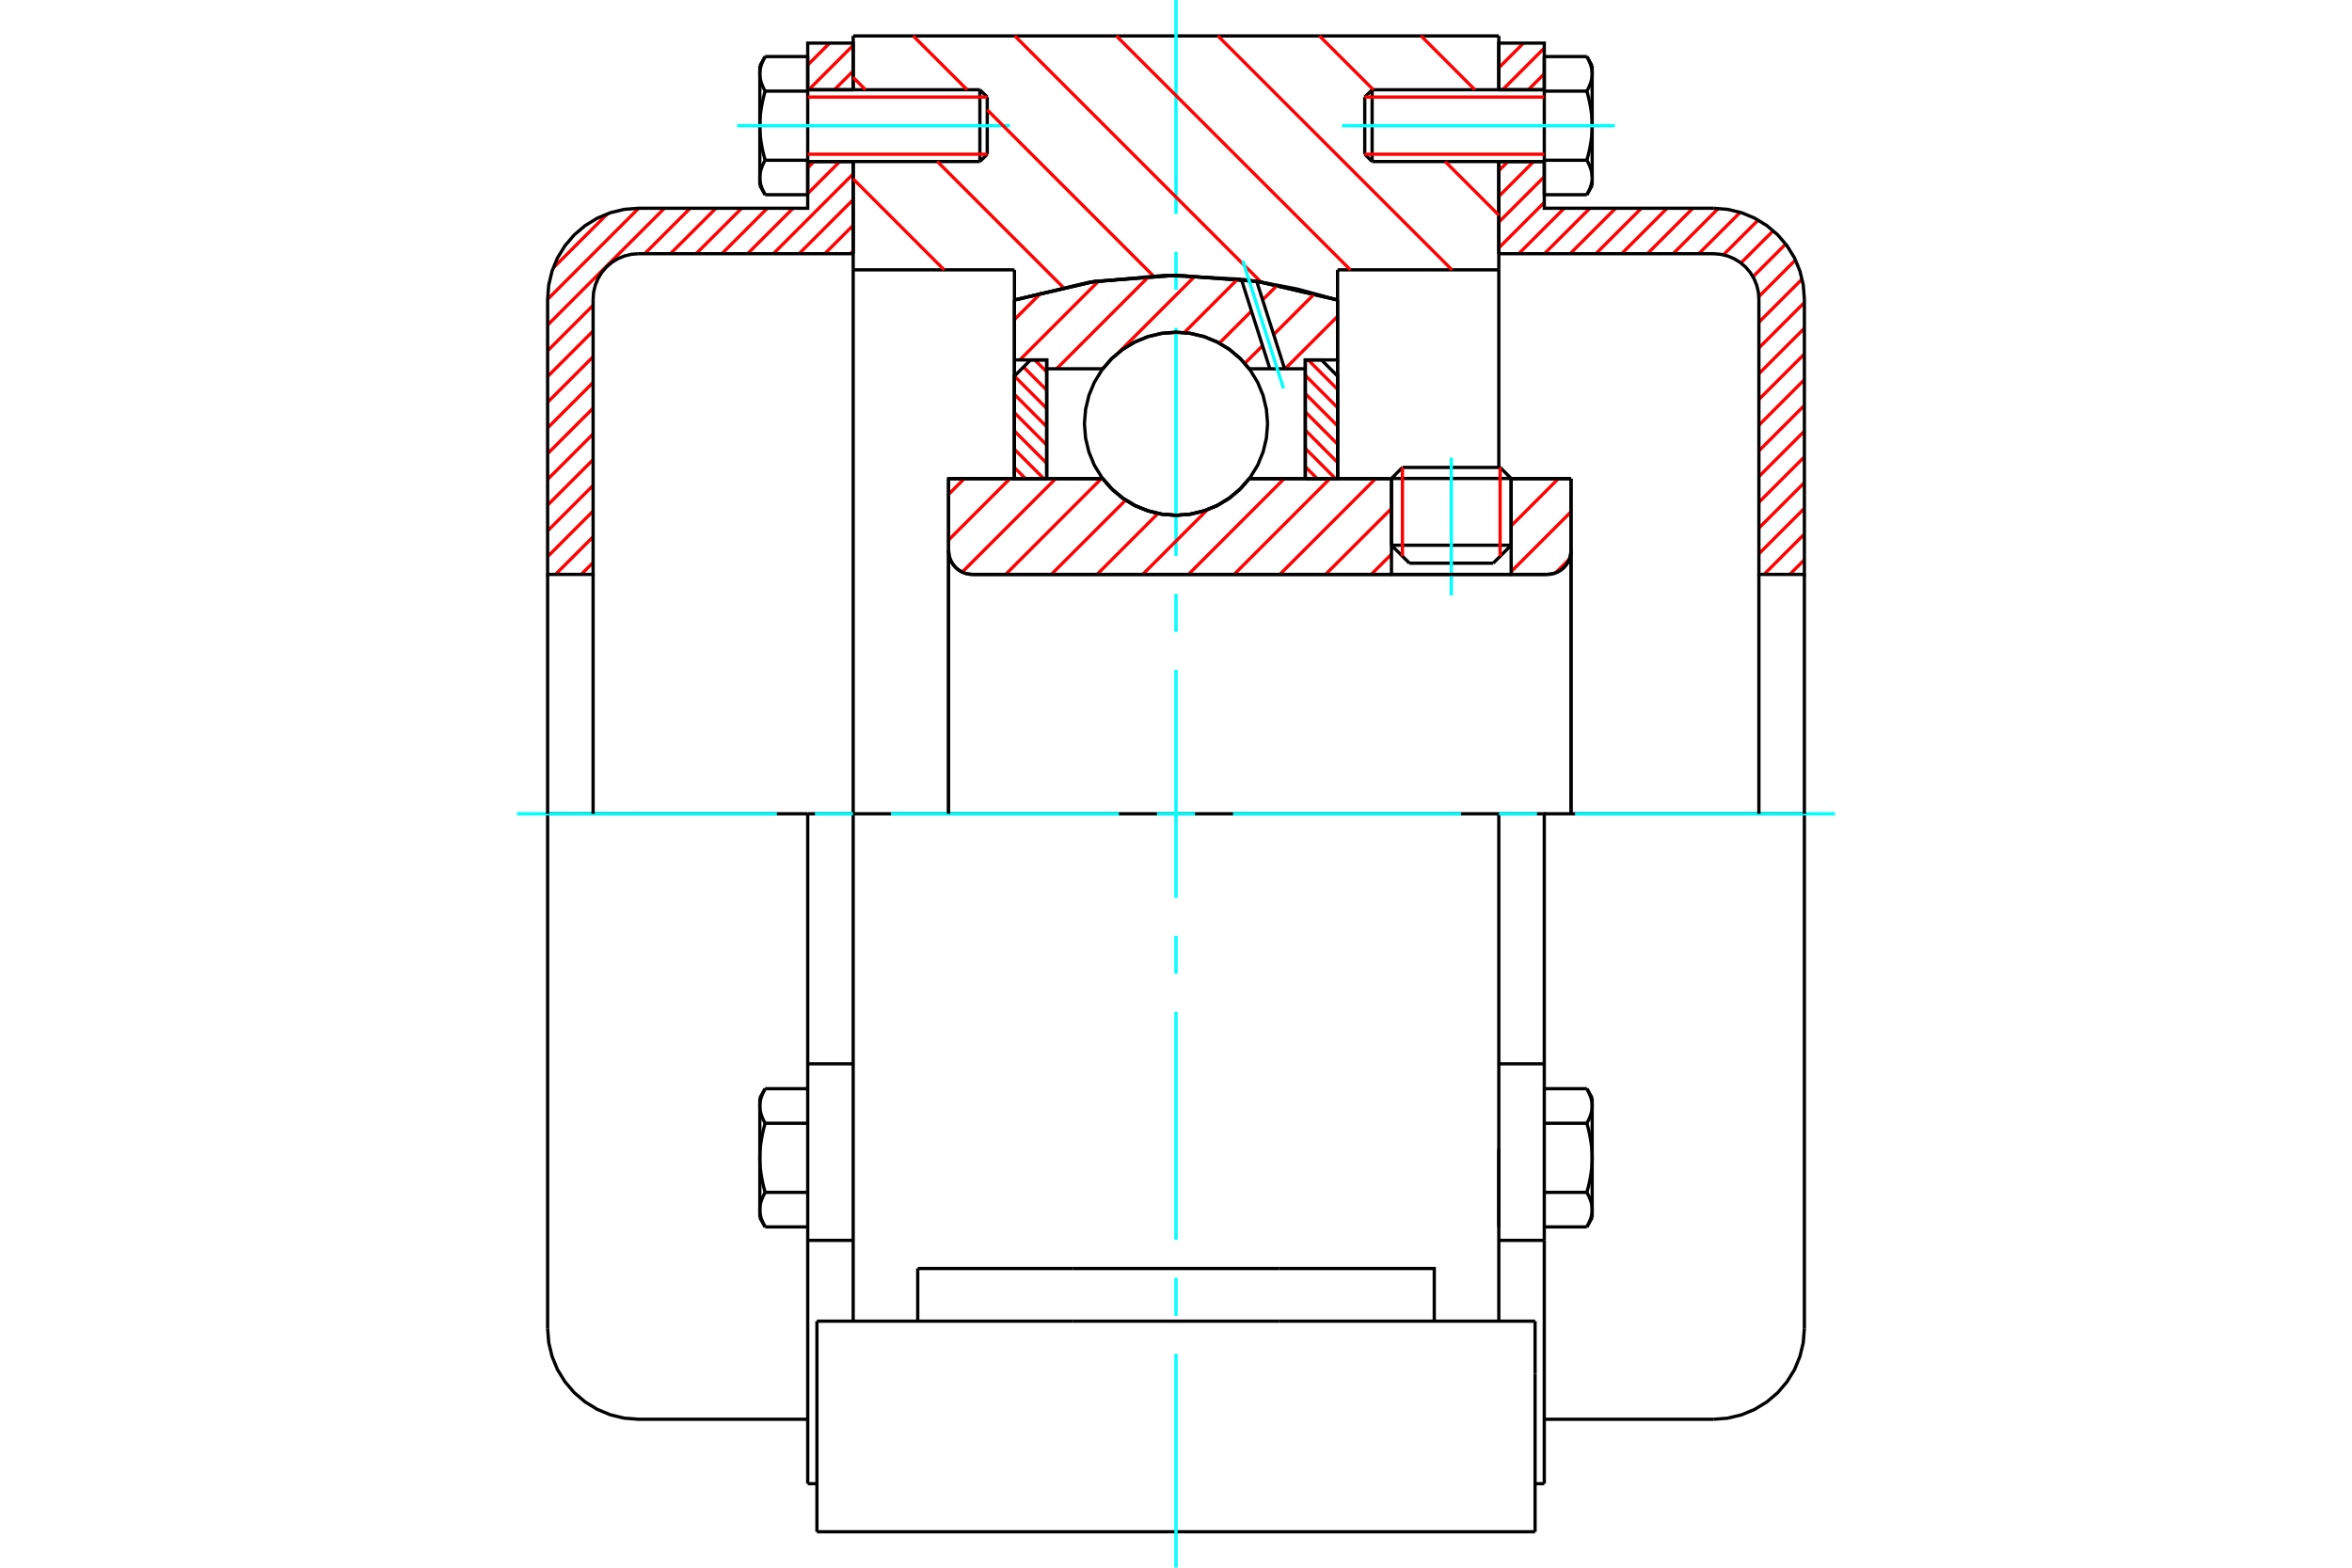 <?xml version="1.0" standalone="no"?>
<!DOCTYPE svg PUBLIC "-//W3C//DTD SVG 1.1//EN"
	"http://www.w3.org/Graphics/SVG/1.1/DTD/svg11.dtd">
<svg xmlns="http://www.w3.org/2000/svg" height="100%" width="100%" viewBox="0 0 36000 24000">
	<rect x="-1800" y="-1200" width="39600" height="26400" style="fill:#FFF"/>
	<g style="fill:none; fill-rule:evenodd" transform="matrix(1 0 0 1 0 0)">
		<g style="fill:none; stroke:#000; stroke-width:50; shape-rendering:geometricPrecision">
			<line x1="23130" y1="7325" x2="21298" y2="7325"/>
			<line x1="21466" y1="7156" x2="22961" y2="7156"/>
			<line x1="21298" y1="8347" x2="23130" y2="8347"/>
			<line x1="22855" y1="8622" x2="21573" y2="8622"/>
			<polyline points="23679,8794 23737,8789 23793,8776 23846,8754 23895,8724 23938,8687 23976,8643 24006,8594 24028,8541 24041,8485 24046,8427"/>
			<line x1="24046" y1="7328" x2="24046" y2="8427"/>
			<line x1="23130" y1="7328" x2="24046" y2="7328"/>
			<line x1="19121" y1="7328" x2="21298" y2="7328"/>
			<polyline points="16879,7328 17022,7491 17188,7629 17373,7741 17574,7822 17784,7872 18000,7889 18216,7872 18426,7822 18627,7741 18812,7629 18978,7491 19121,7328"/>
			<line x1="14519" y1="7328" x2="16879" y2="7328"/>
			<line x1="14519" y1="8427" x2="14519" y2="7328"/>
			<polyline points="14519,8427 14524,8485 14537,8541 14559,8594 14589,8643 14626,8687 14670,8724 14719,8754 14772,8776 14828,8789 14885,8794"/>
			<line x1="23679" y1="8794" x2="14885" y2="8794"/>
			<line x1="24046" y1="8427" x2="24046" y2="12458"/>
			<line x1="14519" y1="8427" x2="14519" y2="12458"/>
			<line x1="21466" y1="7156" x2="21298" y2="7325"/>
			<line x1="23130" y1="7325" x2="22961" y2="7156"/>
			<line x1="22855" y1="8622" x2="23130" y2="8347"/>
			<line x1="21298" y1="8347" x2="21573" y2="8622"/>
			<line x1="21298" y1="7325" x2="21298" y2="8347"/>
			<line x1="23130" y1="8347" x2="23130" y2="7325"/>
			<line x1="22941" y1="12458" x2="13059" y2="12458"/>
			<line x1="22941" y1="4131" x2="20473" y2="4131"/>
			<line x1="22941" y1="2473" x2="22941" y2="4131"/>
			<line x1="22941" y1="550" x2="22941" y2="1374"/>
			<line x1="13059" y1="550" x2="22941" y2="550"/>
			<line x1="13059" y1="1374" x2="13059" y2="550"/>
			<line x1="13059" y1="4131" x2="13059" y2="2473"/>
			<line x1="15527" y1="4131" x2="13059" y2="4131"/>
			<line x1="15527" y1="4593" x2="15527" y2="4131"/>
			<polyline points="20473,4593 19251,4309 18000,4214 16749,4309 15527,4593"/>
			<line x1="20473" y1="4131" x2="20473" y2="4593"/>
			<line x1="15527" y1="7328" x2="15527" y2="4593"/>
			<line x1="13059" y1="12458" x2="13059" y2="4131"/>
			<line x1="20473" y1="4593" x2="20473" y2="7328"/>
			<polyline points="13059,20226 13059,18386 13059,12458"/>
			<line x1="12504" y1="23450" x2="23496" y2="23450"/>
			<line x1="14047" y1="20226" x2="14047" y2="19420"/>
			<line x1="16419" y1="19420" x2="14047" y2="19420"/>
			<line x1="16419" y1="20226" x2="19581" y2="20226"/>
			<line x1="19581" y1="19420" x2="16419" y2="19420"/>
			<polyline points="21953,20226 21953,19420 19581,19420"/>
			<line x1="22941" y1="20226" x2="22941" y2="18386"/>
			<line x1="19581" y1="20226" x2="23496" y2="20226"/>
			<line x1="22941" y1="17590" x2="22941" y2="18784"/>
			<line x1="22941" y1="4131" x2="22941" y2="7156"/>
			<line x1="23496" y1="21032" x2="23496" y2="20226"/>
			<line x1="23496" y1="23450" x2="23496" y2="21032"/>
			<polyline points="12504,23450 12504,21032 12504,20226"/>
			<line x1="22941" y1="18386" x2="22941" y2="12458"/>
			<line x1="12504" y1="20226" x2="16419" y2="20226"/>
			<line x1="12363" y1="16286" x2="13059" y2="16286"/>
			<polyline points="12363,16286 12363,16561 12363,16630 12363,18989 12363,22714"/>
			<polyline points="11630,18518 11630,18526 11630,18533 11631,18540 11631,18548 11632,18555 11632,18562 11633,18569 11634,18576 11635,18584 11637,18591 11638,18598 11639,18605 11641,18613 11643,18620 11645,18627 11647,18635 11649,18642 11651,18650 11654,18657 11656,18665 11659,18672 11662,18680 11665,18687 11668,18695 11671,18703 11674,18710 11678,18718 11682,18726 11685,18734 11689,18742 11694,18750 11698,18758 11702,18766 11707,18775 11712,18783"/>
			<line x1="11630" y1="18641" x2="11630" y2="18518"/>
			<polyline points="11630,17725 11630,17740 11630,17754 11631,17769 11631,17783 11632,17798 11632,17812 11633,17827 11634,17841 11635,17856 11637,17870 11638,17885 11639,17899 11641,17914 11643,17928 11645,17943 11647,17958 11649,17973 11651,17987 11654,18002 11656,18017 11659,18032 11662,18047 11665,18063 11668,18078 11671,18093 11674,18109 11678,18124 11682,18140 11685,18156 11689,18172 11694,18188 11698,18204 11702,18221 11707,18237 11712,18254"/>
			<line x1="11630" y1="18518" x2="11630" y2="17725"/>
			<polyline points="11712,18254 11707,18262 11702,18271 11698,18279 11694,18287 11689,18295 11685,18303 11682,18311 11678,18319 11674,18327 11671,18334 11668,18342 11665,18350 11662,18357 11659,18365 11656,18372 11654,18380 11651,18387 11649,18395 11647,18402 11645,18410 11643,18417 11641,18424 11639,18431 11638,18439 11637,18446 11635,18453 11634,18461 11633,18468 11632,18475 11632,18482 11631,18489 11631,18497 11630,18504 11630,18511 11630,18518"/>
			<polyline points="11630,16932 11630,16939 11630,16946 11631,16954 11631,16961 11632,16968 11632,16975 11633,16983 11634,16990 11635,16997 11637,17004 11638,17012 11639,17019 11641,17026 11643,17033 11645,17041 11647,17048 11649,17056 11651,17063 11654,17070 11656,17078 11659,17085 11662,17093 11665,17101 11668,17108 11671,17116 11674,17124 11678,17132 11682,17139 11685,17147 11689,17155 11694,17163 11698,17171 11702,17180 11707,17188 11712,17196"/>
			<line x1="11630" y1="17725" x2="11630" y2="16932"/>
			<polyline points="11712,17196 11707,17213 11702,17230 11698,17246 11694,17262 11689,17278 11685,17294 11682,17310 11678,17326 11674,17342 11671,17357 11668,17372 11665,17388 11662,17403 11659,17418 11656,17433 11654,17448 11651,17463 11649,17478 11647,17493 11645,17507 11643,17522 11641,17537 11639,17551 11638,17566 11637,17580 11635,17595 11634,17609 11633,17624 11632,17638 11632,17653 11631,17667 11631,17682 11630,17696 11630,17711 11630,17725"/>
			<line x1="11630" y1="16932" x2="11630" y2="16809"/>
			<polyline points="11712,16667 11707,16676 11702,16684 11698,16692 11694,16700 11689,16708 11685,16716 11682,16724 11678,16732 11674,16740 11671,16748 11668,16756 11665,16763 11662,16771 11659,16778 11656,16786 11654,16793 11651,16801 11649,16808 11647,16816 11645,16823 11643,16830 11641,16838 11639,16845 11638,16852 11637,16859 11635,16867 11634,16874 11633,16881 11632,16888 11632,16896 11631,16903 11631,16910 11630,16917 11630,16925 11630,16932"/>
			<line x1="12363" y1="17196" x2="11712" y2="17196"/>
			<line x1="12363" y1="16667" x2="11712" y2="16667"/>
			<line x1="12363" y1="18254" x2="11712" y2="18254"/>
			<line x1="12363" y1="18783" x2="11712" y2="18783"/>
			<line x1="9774" y1="12458" x2="8382" y2="12458"/>
			<line x1="12363" y1="12458" x2="9774" y2="12458"/>
			<line x1="13059" y1="12458" x2="12363" y2="12458"/>
			<line x1="8382" y1="12458" x2="8382" y2="20336"/>
			<line x1="12363" y1="12458" x2="12363" y2="16286"/>
			<line x1="15111" y1="2361" x2="15111" y2="1486"/>
			<line x1="14998" y1="2473" x2="14998" y2="1374"/>
			<polyline points="11712,2453 11707,2461 11702,2469 11698,2477 11694,2486 11689,2494 11685,2502 11682,2509 11678,2517 11674,2525 11671,2533 11668,2541 11665,2548 11662,2556 11659,2563 11656,2571 11654,2578 11651,2586 11649,2593 11647,2601 11645,2608 11643,2615 11641,2623 11639,2630 11638,2637 11637,2645 11635,2652 11634,2659 11633,2666 11632,2673 11632,2681 11631,2688 11631,2695 11630,2702 11630,2710 11630,2717"/>
			<polyline points="11630,1924 11630,1938 11630,1953 11631,1967 11631,1982 11632,1996 11632,2011 11633,2025 11634,2040 11635,2054 11637,2069 11638,2083 11639,2098 11641,2112 11643,2127 11645,2142 11647,2156 11649,2171 11651,2186 11654,2201 11656,2216 11659,2231 11662,2246 11665,2261 11668,2276 11671,2292 11674,2307 11678,2323 11682,2339 11685,2354 11689,2370 11694,2387 11698,2403 11702,2419 11707,2436 11712,2453"/>
			<line x1="11630" y1="2717" x2="11630" y2="1924"/>
			<polyline points="11630,1130 11630,1138 11630,1145 11631,1152 11631,1159 11632,1167 11632,1174 11633,1181 11634,1188 11635,1196 11637,1203 11638,1210 11639,1217 11641,1225 11643,1232 11645,1239 11647,1247 11649,1254 11651,1261 11654,1269 11656,1276 11659,1284 11662,1291 11665,1299 11668,1307 11671,1314 11674,1322 11678,1330 11682,1338 11685,1346 11689,1354 11694,1362 11698,1370 11702,1378 11707,1386 11712,1395"/>
			<line x1="11630" y1="1924" x2="11630" y2="1130"/>
			<polyline points="11712,1395 11707,1412 11702,1428 11698,1444 11694,1461 11689,1477 11685,1493 11682,1509 11678,1524 11674,1540 11671,1556 11668,1571 11665,1586 11662,1601 11659,1617 11656,1632 11654,1647 11651,1661 11649,1676 11647,1691 11645,1706 11643,1720 11641,1735 11639,1750 11638,1764 11637,1779 11635,1793 11634,1808 11633,1822 11632,1837 11632,1851 11631,1866 11631,1880 11630,1895 11630,1909 11630,1924"/>
			<line x1="11630" y1="1130" x2="11630" y2="1008"/>
			<polyline points="11712,866 11707,874 11702,883 11698,891 11694,899 11689,907 11685,915 11682,923 11678,931 11674,939 11671,946 11668,954 11665,962 11662,969 11659,977 11656,984 11654,992 11651,999 11649,1007 11647,1014 11645,1021 11643,1029 11641,1036 11639,1043 11638,1051 11637,1058 11635,1065 11634,1072 11633,1080 11632,1087 11632,1094 11631,1101 11631,1109 11630,1116 11630,1123 11630,1130"/>
			<polyline points="11630,2717 11630,2724 11630,2732 11631,2739 11631,2746 11632,2753 11632,2760 11633,2768 11634,2775 11635,2782 11637,2789 11638,2797 11639,2804 11641,2811 11643,2819 11645,2826 11647,2833 11649,2841 11651,2848 11654,2856 11656,2863 11659,2871 11662,2878 11665,2886 11668,2893 11671,2901 11674,2909 11678,2917 11682,2924 11685,2932 11689,2940 11694,2948 11698,2957 11702,2965 11707,2973 11712,2981"/>
			<line x1="11630" y1="2840" x2="11630" y2="2717"/>
			<line x1="12363" y1="866" x2="11712" y2="866"/>
			<line x1="12363" y1="1395" x2="11712" y2="1395"/>
			<line x1="12363" y1="1395" x2="12363" y2="866"/>
			<line x1="12363" y1="2453" x2="11712" y2="2453"/>
			<line x1="12363" y1="2453" x2="12363" y2="1395"/>
			<line x1="12363" y1="2981" x2="11712" y2="2981"/>
			<line x1="12363" y1="2981" x2="12363" y2="2453"/>
			<line x1="12363" y1="18989" x2="13059" y2="18989"/>
			<line x1="12363" y1="22714" x2="12504" y2="22714"/>
			<line x1="11630" y1="18641" x2="11712" y2="18783"/>
			<line x1="11712" y1="16667" x2="11630" y2="16809"/>
			<polyline points="8382,20336 8399,20554 8450,20766 8533,20968 8648,21154 8789,21320 8956,21462 9142,21576 9344,21660 9556,21711 9774,21728 12363,21728"/>
			<line x1="14998" y1="2473" x2="15111" y2="2361"/>
			<line x1="15111" y1="1486" x2="14998" y2="1374"/>
			<line x1="12363" y1="2473" x2="14998" y2="2473"/>
			<line x1="14998" y1="1374" x2="12363" y2="1374"/>
			<line x1="11712" y1="866" x2="11630" y2="1008"/>
			<line x1="11630" y1="2840" x2="11712" y2="2981"/>
			<line x1="22941" y1="16286" x2="23637" y2="16286"/>
			<line x1="23637" y1="16561" x2="23637" y2="16286"/>
			<line x1="23637" y1="16630" x2="23637" y2="16561"/>
			<line x1="23637" y1="18989" x2="23637" y2="16630"/>
			<polyline points="23637,16286 23637,12458 22941,12458"/>
			<line x1="23637" y1="22714" x2="23637" y2="18989"/>
			<polyline points="24370,16932 24370,16925 24370,16917 24369,16910 24369,16903 24368,16896 24368,16888 24367,16881 24366,16874 24365,16867 24363,16859 24362,16852 24361,16845 24359,16838 24357,16830 24355,16823 24353,16816 24351,16808 24349,16801 24346,16793 24344,16786 24341,16778 24338,16771 24335,16763 24332,16756 24329,16748 24326,16740 24322,16732 24318,16724 24315,16716 24311,16708 24306,16700 24302,16692 24298,16684 24293,16676 24288,16667"/>
			<line x1="24370" y1="16809" x2="24370" y2="16932"/>
			<polyline points="24370,17725 24370,17711 24370,17696 24369,17682 24369,17667 24368,17653 24368,17638 24367,17624 24366,17609 24365,17595 24363,17580 24362,17566 24361,17551 24359,17537 24357,17522 24355,17507 24353,17493 24351,17478 24349,17463 24346,17448 24344,17433 24341,17418 24338,17403 24335,17388 24332,17372 24329,17357 24326,17342 24322,17326 24318,17310 24315,17294 24311,17278 24306,17262 24302,17246 24298,17230 24293,17213 24288,17196"/>
			<line x1="24370" y1="16932" x2="24370" y2="17725"/>
			<polyline points="24288,17196 24293,17188 24298,17180 24302,17171 24306,17163 24311,17155 24315,17147 24318,17139 24322,17132 24326,17124 24329,17116 24332,17108 24335,17101 24338,17093 24341,17085 24344,17078 24346,17070 24349,17063 24351,17056 24353,17048 24355,17041 24357,17033 24359,17026 24361,17019 24362,17012 24363,17004 24365,16997 24366,16990 24367,16983 24368,16975 24368,16968 24369,16961 24369,16954 24370,16946 24370,16939 24370,16932"/>
			<polyline points="24370,18518 24370,18511 24370,18504 24369,18497 24369,18489 24368,18482 24368,18475 24367,18468 24366,18461 24365,18453 24363,18446 24362,18439 24361,18431 24359,18424 24357,18417 24355,18410 24353,18402 24351,18395 24349,18387 24346,18380 24344,18372 24341,18365 24338,18357 24335,18350 24332,18342 24329,18334 24326,18327 24322,18319 24318,18311 24315,18303 24311,18295 24306,18287 24302,18279 24298,18271 24293,18262 24288,18254"/>
			<line x1="24370" y1="17725" x2="24370" y2="18518"/>
			<polyline points="24288,18254 24293,18237 24298,18221 24302,18204 24306,18188 24311,18172 24315,18156 24318,18140 24322,18124 24326,18109 24329,18093 24332,18078 24335,18063 24338,18047 24341,18032 24344,18017 24346,18002 24349,17987 24351,17973 24353,17958 24355,17943 24357,17928 24359,17914 24361,17899 24362,17885 24363,17870 24365,17856 24366,17841 24367,17827 24368,17812 24368,17798 24369,17783 24369,17769 24370,17754 24370,17740 24370,17725"/>
			<line x1="24370" y1="18518" x2="24370" y2="18641"/>
			<polyline points="24288,18783 24293,18775 24298,18766 24302,18758 24306,18750 24311,18742 24315,18734 24318,18726 24322,18718 24326,18710 24329,18703 24332,18695 24335,18687 24338,18680 24341,18672 24344,18665 24346,18657 24349,18650 24351,18642 24353,18635 24355,18627 24357,18620 24359,18613 24361,18605 24362,18598 24363,18591 24365,18584 24366,18576 24367,18569 24368,18562 24368,18555 24369,18548 24369,18540 24370,18533 24370,18526 24370,18518"/>
			<line x1="23637" y1="18783" x2="24288" y2="18783"/>
			<line x1="23637" y1="18254" x2="24288" y2="18254"/>
			<line x1="23637" y1="17196" x2="24288" y2="17196"/>
			<line x1="23637" y1="16667" x2="24288" y2="16667"/>
			<polyline points="27618,12458 26226,12458 23637,12458"/>
			<line x1="27618" y1="20336" x2="27618" y2="12458"/>
			<line x1="20889" y1="1486" x2="20889" y2="2361"/>
			<line x1="21002" y1="1374" x2="21002" y2="2473"/>
			<polyline points="24370,1130 24370,1123 24370,1116 24369,1109 24369,1101 24368,1094 24368,1087 24367,1080 24366,1072 24365,1065 24363,1058 24362,1051 24361,1043 24359,1036 24357,1029 24355,1021 24353,1014 24351,1007 24349,999 24346,992 24344,984 24341,977 24338,969 24335,962 24332,954 24329,946 24326,939 24322,931 24318,923 24315,915 24311,907 24306,899 24302,891 24298,883 24293,874 24288,866"/>
			<line x1="24370" y1="1008" x2="24370" y2="1130"/>
			<polyline points="24288,2981 24293,2973 24298,2965 24302,2957 24306,2948 24311,2940 24315,2932 24318,2924 24322,2917 24326,2909 24329,2901 24332,2893 24335,2886 24338,2878 24341,2871 24344,2863 24346,2856 24349,2848 24351,2841 24353,2833 24355,2826 24357,2819 24359,2811 24361,2804 24362,2797 24363,2789 24365,2782 24366,2775 24367,2768 24368,2760 24368,2753 24369,2746 24369,2739 24370,2732 24370,2724 24370,2717 24370,2840"/>
			<polyline points="24370,1924 24370,1909 24370,1895 24369,1880 24369,1866 24368,1851 24368,1837 24367,1822 24366,1808 24365,1793 24363,1779 24362,1764 24361,1750 24359,1735 24357,1720 24355,1706 24353,1691 24351,1676 24349,1661 24346,1647 24344,1632 24341,1617 24338,1601 24335,1586 24332,1571 24329,1556 24326,1540 24322,1524 24318,1509 24315,1493 24311,1477 24306,1461 24302,1444 24298,1428 24293,1412 24288,1395"/>
			<line x1="24370" y1="1130" x2="24370" y2="1924"/>
			<polyline points="24288,1395 24293,1386 24298,1378 24302,1370 24306,1362 24311,1354 24315,1346 24318,1338 24322,1330 24326,1322 24329,1314 24332,1307 24335,1299 24338,1291 24341,1284 24344,1276 24346,1269 24349,1261 24351,1254 24353,1247 24355,1239 24357,1232 24359,1225 24361,1217 24362,1210 24363,1203 24365,1196 24366,1188 24367,1181 24368,1174 24368,1167 24369,1159 24369,1152 24370,1145 24370,1138 24370,1130"/>
			<polyline points="24370,2717 24370,2710 24370,2702 24369,2695 24369,2688 24368,2681 24368,2673 24367,2666 24366,2659 24365,2652 24363,2645 24362,2637 24361,2630 24359,2623 24357,2615 24355,2608 24353,2601 24351,2593 24349,2586 24346,2578 24344,2571 24341,2563 24338,2556 24335,2548 24332,2541 24329,2533 24326,2525 24322,2517 24318,2509 24315,2502 24311,2494 24306,2486 24302,2477 24298,2469 24293,2461 24288,2453"/>
			<line x1="24370" y1="1924" x2="24370" y2="2717"/>
			<polyline points="24288,2453 24293,2436 24298,2419 24302,2403 24306,2387 24311,2370 24315,2354 24318,2339 24322,2323 24326,2307 24329,2292 24332,2276 24335,2261 24338,2246 24341,2231 24344,2216 24346,2201 24349,2186 24351,2171 24353,2156 24355,2142 24357,2127 24359,2112 24361,2098 24362,2083 24363,2069 24365,2054 24366,2040 24367,2025 24368,2011 24368,1996 24369,1982 24369,1967 24370,1953 24370,1938 24370,1924"/>
			<line x1="23637" y1="1395" x2="24288" y2="1395"/>
			<polyline points="23637,1395 23637,2453 24288,2453"/>
			<line x1="23637" y1="866" x2="24288" y2="866"/>
			<line x1="23637" y1="866" x2="23637" y2="1395"/>
			<line x1="23637" y1="2981" x2="24288" y2="2981"/>
			<line x1="23637" y1="2453" x2="23637" y2="2981"/>
			<line x1="22941" y1="18989" x2="23637" y2="18989"/>
			<line x1="23496" y1="22714" x2="23637" y2="22714"/>
			<line x1="24370" y1="16809" x2="24288" y2="16667"/>
			<line x1="24288" y1="18783" x2="24370" y2="18641"/>
			<polyline points="26226,21728 26444,21711 26656,21660 26858,21576 27044,21462 27211,21320 27352,21154 27467,20968 27550,20766 27601,20554 27618,20336"/>
			<line x1="23637" y1="21728" x2="26226" y2="21728"/>
			<line x1="21002" y1="1374" x2="20889" y2="1486"/>
			<line x1="20889" y1="2361" x2="21002" y2="2473"/>
			<line x1="23637" y1="1374" x2="21002" y2="1374"/>
			<line x1="21002" y1="2473" x2="23637" y2="2473"/>
			<line x1="24370" y1="1008" x2="24288" y2="866"/>
			<line x1="24288" y1="2981" x2="24370" y2="2840"/>
		</g>
		<g style="fill:none; stroke:#0FF; stroke-width:50; shape-rendering:geometricPrecision">
			<line x1="22214" y1="9116" x2="22214" y2="7006"/>
			<line x1="18000" y1="24000" x2="18000" y2="20725"/>
			<line x1="18000" y1="20144" x2="18000" y2="19562"/>
			<line x1="18000" y1="18980" x2="18000" y2="15490"/>
			<line x1="18000" y1="14908" x2="18000" y2="14327"/>
			<line x1="18000" y1="13745" x2="18000" y2="10255"/>
			<line x1="18000" y1="9673" x2="18000" y2="9092"/>
			<line x1="18000" y1="8510" x2="18000" y2="5020"/>
			<line x1="18000" y1="4438" x2="18000" y2="3856"/>
			<line x1="18000" y1="3275" x2="18000" y2="0"/>
			<line x1="7914" y1="12458" x2="11892" y2="12458"/>
			<line x1="12474" y1="12458" x2="13056" y2="12458"/>
			<line x1="13637" y1="12458" x2="17127" y2="12458"/>
			<line x1="17709" y1="12458" x2="18291" y2="12458"/>
			<line x1="18873" y1="12458" x2="22363" y2="12458"/>
			<line x1="22944" y1="12458" x2="23526" y2="12458"/>
			<line x1="24108" y1="12458" x2="28086" y2="12458"/>
			<line x1="11282" y1="1924" x2="15459" y2="1924"/>
			<line x1="20541" y1="1924" x2="24718" y2="1924"/>
		</g>
		<g style="fill:none; stroke:#F00; stroke-width:50; shape-rendering:geometricPrecision">
			<line x1="27618" y1="8569" x2="27394" y2="8794"/>
			<line x1="27618" y1="8175" x2="27000" y2="8794"/>
			<line x1="27618" y1="7782" x2="26922" y2="8478"/>
			<line x1="27618" y1="7388" x2="26922" y2="8084"/>
			<line x1="27618" y1="6994" x2="26922" y2="7690"/>
			<line x1="27618" y1="6600" x2="26922" y2="7296"/>
			<line x1="27618" y1="6206" x2="26922" y2="6902"/>
			<line x1="27618" y1="5812" x2="26922" y2="6509"/>
			<line x1="27618" y1="5419" x2="26922" y2="6115"/>
			<line x1="27618" y1="5025" x2="26922" y2="5721"/>
			<line x1="27618" y1="4631" x2="26922" y2="5327"/>
			<line x1="27583" y1="4272" x2="26922" y2="4933"/>
			<line x1="27482" y1="3980" x2="26921" y2="4541"/>
			<line x1="27332" y1="3736" x2="26831" y2="4237"/>
			<line x1="27142" y1="3532" x2="26647" y2="4026"/>
			<line x1="26911" y1="3369" x2="26379" y2="3901"/>
			<line x1="26636" y1="3250" x2="26002" y2="3884"/>
			<line x1="26302" y1="3190" x2="25609" y2="3884"/>
			<line x1="25911" y1="3188" x2="25215" y2="3884"/>
			<line x1="25517" y1="3188" x2="24821" y2="3884"/>
			<line x1="25123" y1="3188" x2="24427" y2="3884"/>
			<line x1="24729" y1="3188" x2="24033" y2="3884"/>
			<line x1="24336" y1="3188" x2="23639" y2="3884"/>
			<line x1="23942" y1="3188" x2="23246" y2="3884"/>
			<line x1="23637" y1="3099" x2="22941" y2="3795"/>
			<line x1="23637" y1="2705" x2="22941" y2="3401"/>
			<line x1="23475" y1="2473" x2="22941" y2="3007"/>
			<line x1="23081" y1="2473" x2="22941" y2="2613"/>
			<line x1="23637" y1="1129" x2="23393" y2="1374"/>
			<line x1="23637" y1="736" x2="22999" y2="1374"/>
			<line x1="23319" y1="660" x2="22941" y2="1038"/>
		</g>
		<g style="fill:none; stroke:#000; stroke-width:50; shape-rendering:geometricPrecision">
			<line x1="22941" y1="3884" x2="22941" y2="2473"/>
			<line x1="22941" y1="1374" x2="23637" y2="1374"/>
			<line x1="23637" y1="2473" x2="22941" y2="2473"/>
			<polyline points="22941,1374 22941,660 23637,660 23637,1374"/>
			<polyline points="23637,2473 23637,3188 26226,3188"/>
			<polyline points="27618,4580 27601,4362 27550,4150 27467,3948 27352,3762 27211,3596 27044,3454 26858,3340 26656,3256 26444,3205 26226,3188"/>
			<polyline points="27618,4580 27618,8794 26922,8794 26922,4580 26914,4471 26888,4365 26846,4264 26789,4171 26718,4088 26635,4017 26542,3960 26441,3918 26335,3893 26226,3884 22941,3884"/>
			<line x1="27618" y1="12458" x2="27618" y2="8794"/>
			<line x1="26922" y1="8794" x2="26922" y2="12458"/>
		</g>
		<g style="fill:none; stroke:#F00; stroke-width:50; shape-rendering:geometricPrecision">
			<line x1="9078" y1="8612" x2="8896" y2="8794"/>
			<line x1="9078" y1="8218" x2="8502" y2="8794"/>
			<line x1="13059" y1="3843" x2="13018" y2="3884"/>
			<line x1="9078" y1="7824" x2="8382" y2="8521"/>
			<line x1="13059" y1="3449" x2="12624" y2="3884"/>
			<line x1="9078" y1="7431" x2="8382" y2="8127"/>
			<line x1="13059" y1="3056" x2="12231" y2="3884"/>
			<line x1="9078" y1="7037" x2="8382" y2="7733"/>
			<line x1="13059" y1="2662" x2="11837" y2="3884"/>
			<line x1="9078" y1="6643" x2="8382" y2="7339"/>
			<line x1="12854" y1="2473" x2="12363" y2="2964"/>
			<line x1="12139" y1="3188" x2="11443" y2="3884"/>
			<line x1="9078" y1="6249" x2="8382" y2="6945"/>
			<line x1="12460" y1="2473" x2="12363" y2="2570"/>
			<line x1="11745" y1="3188" x2="11049" y2="3884"/>
			<line x1="9078" y1="5855" x2="8382" y2="6551"/>
			<line x1="11352" y1="3188" x2="10655" y2="3884"/>
			<line x1="9078" y1="5461" x2="8382" y2="6158"/>
			<line x1="13059" y1="1087" x2="12771" y2="1374"/>
			<line x1="10958" y1="3188" x2="10262" y2="3884"/>
			<line x1="9078" y1="5068" x2="8382" y2="5764"/>
			<line x1="13059" y1="693" x2="12378" y2="1374"/>
			<line x1="10564" y1="3188" x2="9868" y2="3884"/>
			<line x1="9078" y1="4674" x2="8382" y2="5370"/>
			<line x1="12698" y1="660" x2="12363" y2="995"/>
			<line x1="10170" y1="3188" x2="8382" y2="4976"/>
			<line x1="9776" y1="3188" x2="8382" y2="4582"/>
			<line x1="9298" y1="3273" x2="8466" y2="4104"/>
		</g>
		<g style="fill:none; stroke:#000; stroke-width:50; shape-rendering:geometricPrecision">
			<line x1="13059" y1="3884" x2="13059" y2="2473"/>
			<line x1="13059" y1="1374" x2="12363" y2="1374"/>
			<line x1="12363" y1="2473" x2="13059" y2="2473"/>
			<polyline points="13059,1374 13059,660 12363,660 12363,1374"/>
			<polyline points="12363,2473 12363,3188 9774,3188 9556,3205 9344,3256 9142,3340 8956,3454 8789,3596 8648,3762 8533,3948 8450,4150 8399,4362 8382,4580 8382,8794 9078,8794 9078,4580"/>
			<polyline points="9774,3884 9665,3893 9559,3918 9458,3960 9365,4017 9282,4088 9211,4171 9154,4264 9112,4365 9086,4471 9078,4580"/>
			<line x1="9774" y1="3884" x2="13059" y2="3884"/>
			<line x1="8382" y1="12458" x2="8382" y2="8794"/>
			<line x1="9078" y1="8794" x2="9078" y2="12458"/>
		</g>
		<g style="fill:none; stroke:#F00; stroke-width:50; shape-rendering:geometricPrecision">
			<line x1="21751" y1="550" x2="22575" y2="1374"/>
			<line x1="20196" y1="550" x2="21021" y2="1374"/>
			<line x1="22120" y1="2473" x2="22941" y2="3294"/>
			<line x1="18642" y1="550" x2="22224" y2="4131"/>
			<line x1="17087" y1="550" x2="20669" y2="4131"/>
			<line x1="15533" y1="550" x2="19304" y2="4321"/>
			<line x1="13978" y1="550" x2="14803" y2="1374"/>
			<line x1="15111" y1="1682" x2="17654" y2="4225"/>
			<line x1="13059" y1="1185" x2="13248" y2="1374"/>
			<line x1="14347" y1="2473" x2="16273" y2="4399"/>
			<line x1="13059" y1="2739" x2="14451" y2="4131"/>
		</g>
		<g style="fill:none; stroke:#000; stroke-width:50; shape-rendering:geometricPrecision">
			<polyline points="20473,4593 19251,4309 18000,4214 16749,4309 15527,4593"/>
		</g>
		<g style="fill:none; stroke:#F00; stroke-width:50; shape-rendering:geometricPrecision">
			<line x1="22961" y1="7156" x2="22961" y2="8515"/>
			<line x1="21466" y1="8515" x2="21466" y2="7156"/>
			<line x1="15527" y1="7158" x2="15697" y2="7328"/>
			<line x1="15527" y1="6878" x2="15977" y2="7328"/>
			<line x1="15527" y1="6598" x2="16021" y2="7093"/>
			<line x1="15527" y1="6318" x2="16021" y2="6813"/>
			<line x1="15527" y1="6038" x2="16021" y2="6533"/>
			<line x1="15527" y1="5758" x2="16021" y2="6253"/>
			<line x1="15666" y1="5618" x2="16021" y2="5973"/>
			<line x1="15838" y1="5510" x2="16021" y2="5693"/>
		</g>
		<g style="fill:none; stroke:#000; stroke-width:50; shape-rendering:geometricPrecision">
			<polyline points="16021,7328 16021,5510 15774,5510 15527,5758 15527,7328 16021,7328"/>
		</g>
		<g style="fill:none; stroke:#F00; stroke-width:50; shape-rendering:geometricPrecision">
			<line x1="20023" y1="5510" x2="20473" y2="5961"/>
			<line x1="19979" y1="5746" x2="20473" y2="6241"/>
			<line x1="19979" y1="6026" x2="20473" y2="6520"/>
			<line x1="19979" y1="6305" x2="20473" y2="6800"/>
			<line x1="19979" y1="6585" x2="20473" y2="7080"/>
			<line x1="19979" y1="6865" x2="20442" y2="7328"/>
			<line x1="19979" y1="7145" x2="20162" y2="7328"/>
		</g>
		<g style="fill:none; stroke:#000; stroke-width:50; shape-rendering:geometricPrecision">
			<polyline points="19979,7328 19979,5510 20226,5510 20473,5758 20473,7328 19979,7328"/>
			<polyline points="19402,6487 19384,6268 19333,6054 19249,5851 19134,5664 18991,5496 18824,5353 18636,5239 18433,5154 18219,5103 18000,5086 17781,5103 17567,5154 17364,5239 17176,5353 17009,5496 16866,5664 16751,5851 16667,6054 16616,6268 16598,6487 16616,6707 16667,6920 16751,7124 16866,7311 17009,7478 17176,7621 17364,7736 17567,7820 17781,7872 18000,7889 18219,7872 18433,7820 18636,7736 18824,7621 18991,7478 19134,7311 19249,7124 19333,6920 19384,6707 19402,6487"/>
		</g>
		<g style="fill:none; stroke:#F00; stroke-width:50; shape-rendering:geometricPrecision">
			<line x1="20473" y1="4843" x2="19670" y2="5646"/>
			<line x1="20122" y1="4495" x2="19495" y2="5122"/>
			<line x1="19325" y1="5292" x2="19053" y2="5563"/>
			<line x1="19553" y1="4364" x2="19326" y2="4591"/>
			<line x1="19155" y1="4762" x2="18664" y2="5253"/>
			<line x1="18948" y1="4270" x2="18126" y2="5092"/>
			<line x1="18295" y1="4223" x2="17123" y2="5395"/>
			<line x1="16904" y1="5615" x2="16872" y2="5646"/>
			<line x1="17591" y1="4227" x2="16172" y2="5646"/>
			<line x1="16817" y1="4302" x2="15609" y2="5510"/>
			<line x1="15944" y1="4475" x2="15527" y2="4893"/>
		</g>
		<g style="fill:none; stroke:#000; stroke-width:50; shape-rendering:geometricPrecision">
			<polyline points="15527,7328 15527,5510 15527,4593"/>
			<polyline points="19000,4275 17831,4215 16665,4322 15527,4593"/>
			<polyline points="19235,4307 19118,4290 19000,4275"/>
			<polyline points="20473,4593 19860,4426 19235,4307"/>
			<polyline points="20473,4593 20473,5510 19979,5510 19979,5646 19979,7328"/>
			<polyline points="19979,5646 19662,5646 19437,5646 19121,5646 18978,5484 18812,5345 18627,5234 18426,5152 18216,5103 18000,5086 17784,5103 17574,5152 17373,5234 17188,5345 17022,5484 16879,5646 16021,5646 16021,7328"/>
			<polyline points="16021,5646 16021,5510 15527,5510"/>
			<line x1="20473" y1="5510" x2="20473" y2="7328"/>
		</g>
		<g style="fill:none; stroke:#0FF; stroke-width:50; shape-rendering:geometricPrecision">
			<line x1="19645" y1="5945" x2="19022" y2="3991"/>
		</g>
		<g style="fill:none; stroke:#000; stroke-width:50; shape-rendering:geometricPrecision">
			<line x1="19437" y1="5646" x2="19000" y2="4275"/>
			<line x1="19662" y1="5646" x2="19235" y2="4307"/>
		</g>
		<g style="fill:none; stroke:#F00; stroke-width:50; shape-rendering:geometricPrecision">
			<line x1="24021" y1="8559" x2="23811" y2="8769"/>
			<line x1="24046" y1="7835" x2="23130" y2="8751"/>
			<line x1="23853" y1="7328" x2="23130" y2="8051"/>
			<line x1="23153" y1="7328" x2="23130" y2="7352"/>
			<line x1="21298" y1="8484" x2="20988" y2="8794"/>
			<line x1="21298" y1="7785" x2="20289" y2="8794"/>
			<line x1="21055" y1="7328" x2="19589" y2="8794"/>
			<line x1="20355" y1="7328" x2="18889" y2="8794"/>
			<line x1="19656" y1="7328" x2="18190" y2="8794"/>
			<line x1="18481" y1="7803" x2="17490" y2="8794"/>
			<line x1="17724" y1="7861" x2="16791" y2="8794"/>
			<line x1="17229" y1="7657" x2="16091" y2="8794"/>
			<line x1="16857" y1="7328" x2="15392" y2="8794"/>
			<line x1="16158" y1="7328" x2="14728" y2="8758"/>
			<line x1="15458" y1="7328" x2="14519" y2="8267"/>
			<line x1="14759" y1="7328" x2="14519" y2="7568"/>
		</g>
		<g style="fill:none; stroke:#000; stroke-width:50; shape-rendering:geometricPrecision">
			<line x1="24046" y1="12458" x2="24046" y2="7328"/>
			<polyline points="23679,8794 23737,8789 23793,8776 23846,8754 23895,8724 23938,8687 23976,8643 24006,8594 24028,8541 24041,8485 24046,8427"/>
			<polyline points="23679,8794 23130,8794 23130,7328"/>
			<polyline points="23130,8794 21298,8794 21298,7328"/>
			<line x1="21298" y1="8794" x2="14885" y2="8794"/>
			<polyline points="14519,8427 14524,8485 14537,8541 14559,8594 14589,8643 14626,8687 14670,8724 14719,8754 14772,8776 14828,8789 14885,8794"/>
			<polyline points="14519,8427 14519,7328 15014,7328 16879,7328 17022,7491 17188,7629 17373,7741 17574,7822 17784,7872 18000,7889 18216,7872 18426,7822 18627,7741 18812,7629 18978,7491 19121,7328 21298,7328"/>
			<line x1="23130" y1="7328" x2="24046" y2="7328"/>
			<line x1="14519" y1="12458" x2="14519" y2="8427"/>
		</g>
		<g style="fill:none; stroke:#F00; stroke-width:50; shape-rendering:geometricPrecision">
			<line x1="23637" y1="1486" x2="20889" y2="1486"/>
			<line x1="20889" y1="2361" x2="23637" y2="2361"/>
		</g>
		<g style="fill:none; stroke:#F00; stroke-width:50; shape-rendering:geometricPrecision">
			<line x1="12363" y1="1486" x2="15111" y2="1486"/>
			<line x1="15111" y1="2361" x2="12363" y2="2361"/>
		</g>
	</g>
</svg>
